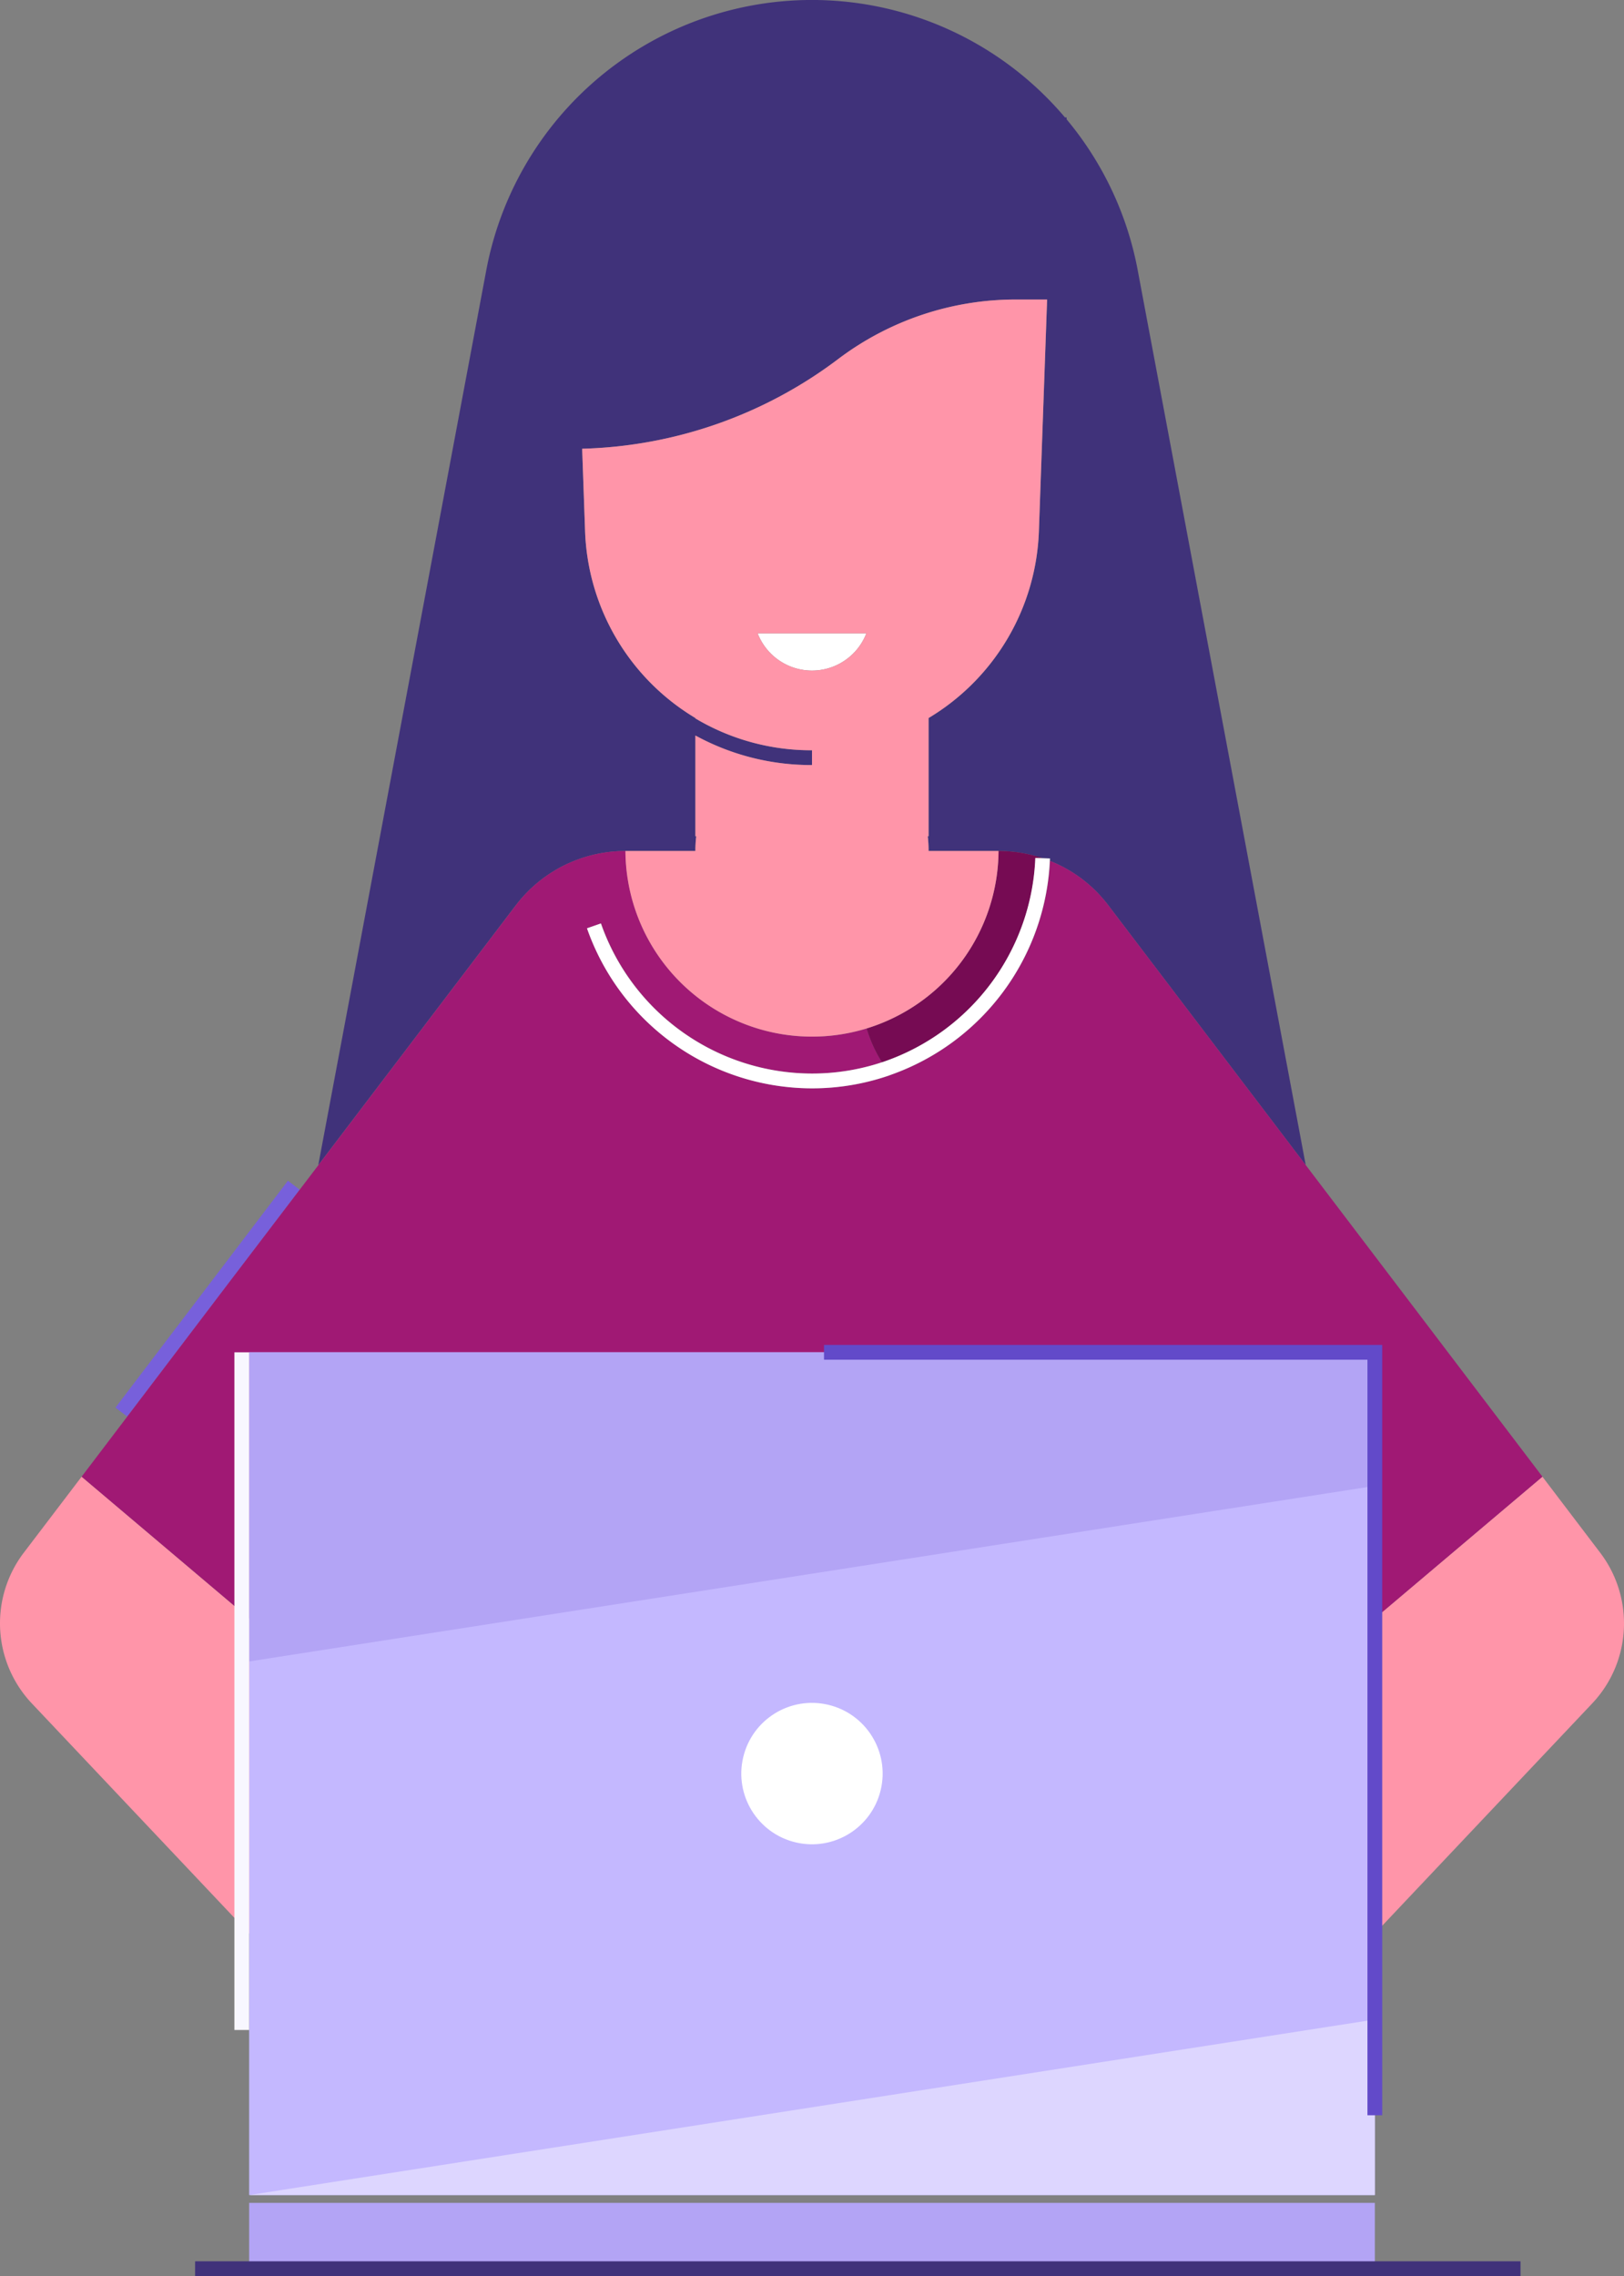 <svg xmlns="http://www.w3.org/2000/svg" viewBox="0 0 557.06 780.36"><rect x="0" y="0" width="557.06" height="780.36" fill="#808080" stroke="none"/><defs><style>.cls-1{fill:#40327a;}.cls-2{fill:#ffd259;}.cls-3{fill:#ff95a9;}.cls-4{fill:#7760db;}.cls-5{fill:#a01974;}.cls-6{fill:#760b53;}.cls-7{fill:#fff;}.cls-8{fill:#b3a4f5;}.cls-9{fill:#f8f7ff;}.cls-10{fill:#c4b8ff;}.cls-11{fill:#ddd6ff;}.cls-12{fill:#624ac9;}</style></defs><g id="Laag_2" data-name="Laag 2"><g id="Ñëîé_1" data-name="Ñëîé 1"><path class="cls-1" d="M176.9,310.43a47,47,0,0,1,13.29-11.92c.68-.42,1.37-.81,2.07-1.18a46,46,0,0,1,4.26-2,47.6,47.6,0,0,1,6.6-2.17c1.49-.37,3-.66,4.5-.88s3-.37,4.54-.45c.76,0,1.51-.05,2.27-.06h24.11c0-.11,0-.23,0-.35a40.79,40.79,0,0,1,.29-4.71h-.29V252.17a82.81,82.81,0,0,0,40,10.13v-5.07a77.62,77.62,0,0,1-40-10.92v-.13a77.84,77.84,0,0,1-37.84-64.07l-1-28.26a152.3,152.3,0,0,0,87.79-30.73h0a101.07,101.07,0,0,1,60.91-20.43h10.79l-2.82,79.42a77.84,77.84,0,0,1-37.84,64.07V286.7h-.28a40.79,40.79,0,0,1,.28,4.71c0,.12,0,.24,0,.35h24.12a47.14,47.14,0,0,1,15,2.49l2.56.09c0,.28,0,.55-.05.83a47.35,47.35,0,0,1,10.74,6,46.82,46.82,0,0,1,9.27,9.22h0l67.72,89.07L390.24,92.56h0a113.16,113.16,0,0,0-24.37-51.64v-.67h-.57A113.67,113.67,0,0,0,166.82,92.56h0L109.17,399.49l67.72-89.07Z"/><polygon class="cls-1" points="146.96 492.22 90.44 559.07 89.04 560.73 95.23 571.23 184.73 571.23 169.67 465.35 146.96 492.22"/><polygon class="cls-1" points="466.61 559.07 410.1 492.22 387.38 465.35 372.32 571.23 461.83 571.23 468.02 560.73 466.61 559.07"/><path class="cls-2" d="M342.63,291.75h0Z"/><path class="cls-2" d="M297.26,352.61h0a47.15,47.15,0,0,0,5.27,11.6h0A47.15,47.15,0,0,1,297.26,352.61Z"/><path class="cls-2" d="M306.4,369.5h0c-.28-.33-.56-.65-.83-1h0C305.84,368.85,306.12,369.17,306.4,369.5Z"/><path class="cls-2" d="M196.52,295.31a46,46,0,0,0-4.26,2A46,46,0,0,1,196.52,295.31Z"/><path class="cls-2" d="M190.19,298.51a47,47,0,0,0-4,2.7A47,47,0,0,1,190.19,298.51Z"/><path class="cls-2" d="M207.62,292.26c-1.51.22-3,.51-4.5.88C204.61,292.77,206.11,292.48,207.62,292.26Z"/><path class="cls-2" d="M212.16,291.81c.76,0,1.51-.05,2.27-.06C213.67,291.76,212.92,291.77,212.16,291.81Z"/><path class="cls-3" d="M90.44,559.07,28,506.28,8.15,532.36h0A40,40,0,0,0,11,584.11h0l133.36,141.1h0a18.16,18.16,0,0,0,28.85-21.7h0l-78-132.28L89,560.73Z"/><rect class="cls-4" x="22.32" y="442.73" width="97.73" height="5.07" transform="translate(-326.32 232.39) rotate(-52.75)"/><path class="cls-3" d="M557.06,556.6a40,40,0,0,0-8.16-24.24h0l-19.83-26.08-62.47,52.79,1.41,1.66-6.19,10.5-78,132.28,28.88,21.71,133.36-141.1h0A39.9,39.9,0,0,0,557.06,556.6Z"/><path class="cls-5" d="M410.1,492.22l56.51,66.85,62.47-52.79L478.72,440l-30.83-40.55-67.72-89.07h0a46.82,46.82,0,0,0-9.27-9.22,47.35,47.35,0,0,0-10.74-6,81.94,81.94,0,0,1-54.57,73.35c.27.34.55.66.83,1h0c-.28-.33-.56-.65-.83-1l-.78.29a80.93,80.93,0,0,1-26.26,4.34,81.87,81.87,0,0,1-77.16-54.87l4.78-1.67a76.8,76.8,0,0,0,72.38,51.47,76,76,0,0,0,24-3.86,47.15,47.15,0,0,1-5.27-11.6,64,64,0,0,1-82.72-60.85h-.11c-.76,0-1.51,0-2.27.06-1.52.08-3,.22-4.54.45s-3,.51-4.5.88a47.6,47.6,0,0,0-6.6,2.17,46,46,0,0,0-4.26,2c-.7.37-1.39.76-2.07,1.18a47,47,0,0,0-13.29,11.92h0l-67.72,89.07L78.34,440,28,506.28l62.46,52.79L147,492.22l22.71-26.87,15.06,105.88,12.79,89.89h162l12.79-89.89,15.06-105.88Z"/><path class="cls-6" d="M342.51,291.76a64,64,0,0,1-45.25,60.85,47.15,47.15,0,0,0,5.27,11.6l.63-.2a77,77,0,0,0,52-69.86l2.5.09a47.14,47.14,0,0,0-15-2.49h-.12Z"/><path class="cls-7" d="M297.18,217.13h-37.3a20,20,0,0,0,37.3,0Z"/><path class="cls-7" d="M357.63,294.24l-2.5-.09a77.14,77.14,0,0,1-52,69.86l-.63.2h0a76,76,0,0,1-24,3.86,76.8,76.8,0,0,1-72.38-51.47l-4.78,1.67a81.87,81.87,0,0,0,77.16,54.87,80.93,80.93,0,0,0,26.26-4.34l.78-.29h0a81.91,81.91,0,0,0,54.57-73.35c0-.28,0-.55.05-.83Z"/><path class="cls-3" d="M342.51,291.76h-24c0-.11,0-.23,0-.35a40.79,40.79,0,0,0-.28-4.71h.28V246.18a77.84,77.84,0,0,0,37.84-64.07l2.82-79.42H348.39a101.07,101.07,0,0,0-60.91,20.43h0a152.3,152.3,0,0,1-87.79,30.73l1,28.26a77.84,77.84,0,0,0,37.84,64.07v.13a77.62,77.62,0,0,0,40,10.92v5.07a82.81,82.81,0,0,1-40-10.13V286.7h.29a40.79,40.79,0,0,0-.29,4.71c0,.12,0,.24,0,.35h-24a64,64,0,0,0,82.72,60.85h0A64,64,0,0,0,342.51,291.76Zm-82.63-74.63h37.3a20,20,0,0,1-37.3,0Z"/><polygon class="cls-8" points="354.8 755.26 85.46 755.26 85.46 777.83 471.6 777.83 471.6 755.26 395.44 755.26 354.8 755.26"/><path class="cls-9" d="M521.56,777.83h0Z"/><rect class="cls-1" x="66.92" y="775.29" width="454.64" height="5.06"/><rect class="cls-10" x="85.46" y="463.64" width="386.13" height="288.93"/><circle class="cls-7" cx="278.53" cy="608.11" r="24.24" transform="translate(-377.31 739.47) rotate(-76.72)"/><polygon class="cls-11" points="471.6 692.39 471.6 752.58 85.46 752.58 471.6 692.39"/><polygon class="cls-8" points="85.46 569.63 85.46 463.64 471.59 463.64 471.6 509.44 85.46 569.63"/><polygon class="cls-12" points="474.12 725.22 469.06 725.22 469.06 466.18 282.65 466.18 282.65 461.11 474.12 461.11 474.12 725.22"/><rect class="cls-9" x="80.4" y="463.64" width="5.06" height="232.34"/></g></g></svg>
